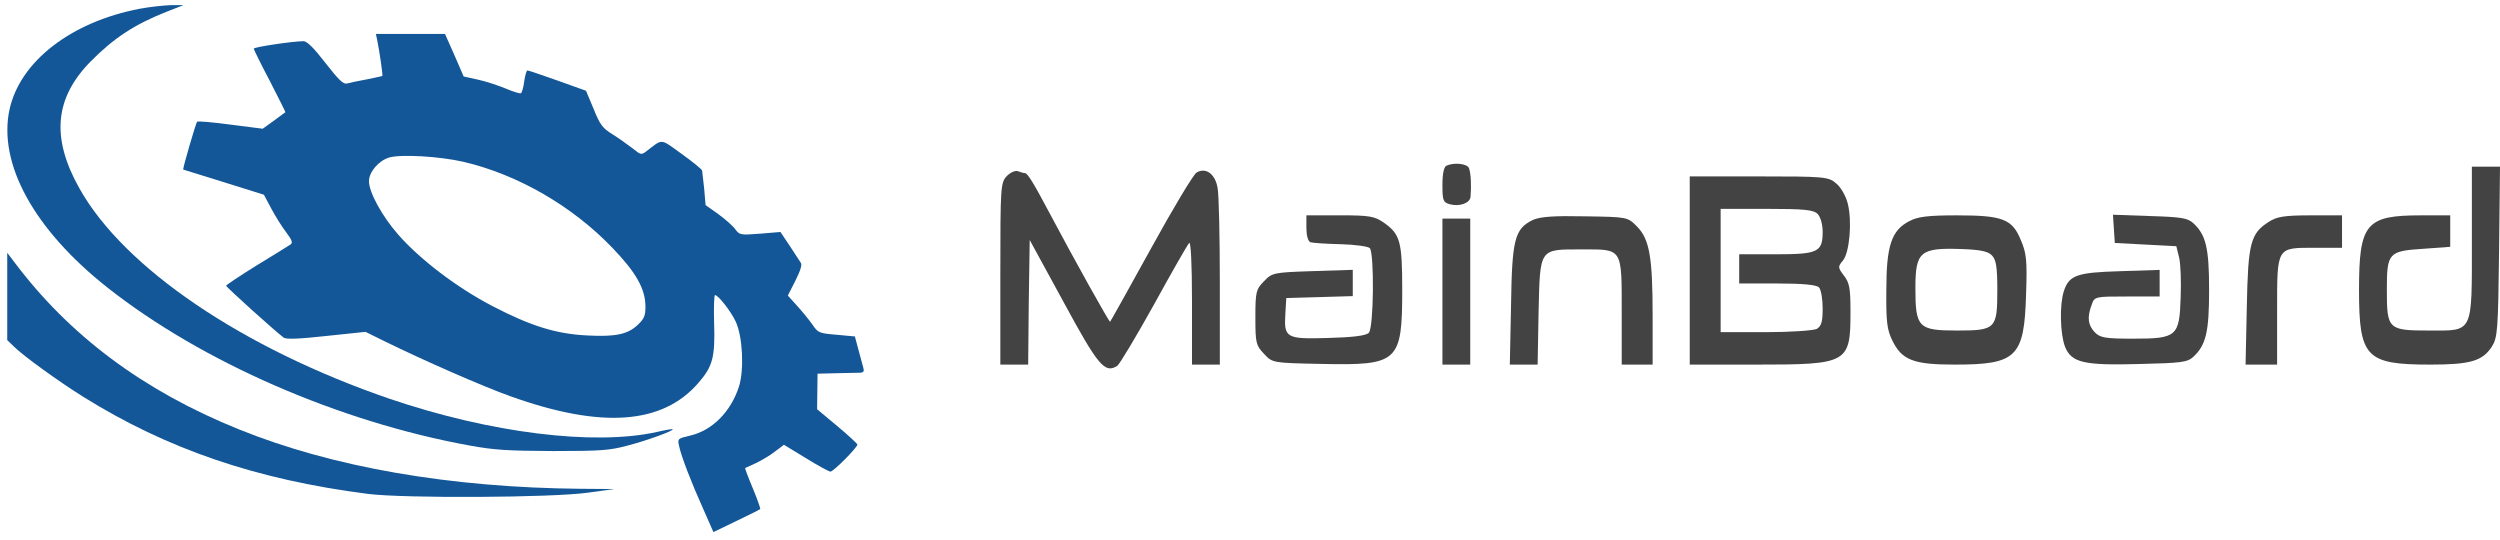 <?xml version="1.0" encoding="UTF-8"?> <svg xmlns="http://www.w3.org/2000/svg" width="264" height="57" viewBox="0 0 264 57" fill="none"><path d="M14.754 0.925C7.528 2.304 2.127 6.466 1.008 11.548C-0.233 17.268 3.587 24.24 11.348 30.368C21.275 38.208 35.8 44.541 49.571 47.044C52.223 47.529 53.61 47.605 58.428 47.631C63.488 47.631 64.388 47.554 66.213 47.069C68.281 46.533 71.177 45.486 71.031 45.333C70.982 45.282 70.252 45.409 69.376 45.614C62.734 47.095 51.737 45.716 41.153 42.115C25.654 36.803 13.124 28.326 8.404 19.924C5.387 14.587 5.752 10.373 9.572 6.492C11.981 4.041 14.243 2.559 17.552 1.257L19.377 0.542H18.039C17.309 0.568 15.825 0.721 14.754 0.925Z" fill="#135798"></path><path d="M39.814 4.145C40.082 5.422 40.447 7.975 40.374 8.026C40.325 8.052 39.595 8.205 38.719 8.384C37.844 8.537 36.919 8.741 36.651 8.818C36.262 8.92 35.8 8.486 34.364 6.647C33.148 5.064 32.418 4.349 32.053 4.349C30.982 4.349 26.797 4.962 26.797 5.141C26.797 5.217 27.552 6.775 28.501 8.562C29.425 10.376 30.179 11.857 30.131 11.857C30.107 11.882 29.547 12.265 28.914 12.75L27.746 13.593L24.34 13.159C22.467 12.904 20.885 12.776 20.812 12.853C20.691 12.98 19.255 17.858 19.352 17.909C19.352 17.909 21.299 18.522 23.635 19.237L27.868 20.564L28.671 22.071C29.109 22.888 29.814 24.012 30.252 24.574C30.861 25.391 30.934 25.646 30.666 25.825C30.471 25.953 28.89 26.949 27.114 28.021C25.338 29.119 23.902 30.09 23.878 30.166C23.878 30.319 28.987 34.916 29.96 35.656C30.228 35.835 31.493 35.81 34.462 35.478L38.598 35.044L40.666 36.065C44.729 38.057 51.055 40.84 53.95 41.862C63.512 45.283 69.936 44.824 73.731 40.457C75.264 38.695 75.531 37.75 75.41 34.048C75.361 32.464 75.41 31.162 75.507 31.162C75.848 31.162 77.186 32.873 77.697 33.971C78.427 35.554 78.597 39.027 78.037 40.815C77.186 43.471 75.215 45.462 72.879 45.999C71.566 46.305 71.541 46.331 71.712 47.097C71.931 48.169 73.001 50.953 74.291 53.813L75.337 56.188L77.77 55.013C79.108 54.374 80.227 53.813 80.276 53.762C80.325 53.711 79.984 52.74 79.497 51.565C79.011 50.416 78.646 49.446 78.694 49.42C78.719 49.42 79.23 49.165 79.814 48.91C80.398 48.629 81.322 48.093 81.833 47.684L82.782 46.969L85.093 48.373C86.359 49.165 87.551 49.803 87.697 49.803C88.013 49.803 90.543 47.25 90.543 46.943C90.543 46.867 89.594 45.973 88.427 45.003L86.285 43.215L86.31 41.351L86.334 39.461L88.378 39.41C89.497 39.385 90.616 39.359 90.86 39.359C91.176 39.334 91.273 39.206 91.176 38.874C91.103 38.644 90.884 37.776 90.665 36.984L90.276 35.529L88.354 35.35C86.48 35.197 86.383 35.146 85.775 34.252C85.41 33.741 84.68 32.847 84.144 32.26L83.196 31.213L83.999 29.63C84.534 28.557 84.728 27.945 84.558 27.74C84.436 27.561 83.901 26.744 83.39 25.953L82.417 24.497L80.276 24.676C78.183 24.829 78.111 24.829 77.648 24.216C77.405 23.859 76.578 23.144 75.848 22.607L74.51 21.663L74.364 19.952C74.266 19.032 74.169 18.139 74.145 18.011C74.096 17.858 73.123 17.066 71.979 16.249C69.668 14.589 70.033 14.615 68.232 15.993C67.721 16.377 67.648 16.351 66.797 15.662C66.286 15.278 65.337 14.589 64.68 14.181C63.609 13.517 63.366 13.184 62.685 11.499L61.882 9.584L58.889 8.511C57.235 7.924 55.799 7.439 55.702 7.439C55.605 7.413 55.459 7.924 55.361 8.562C55.288 9.201 55.118 9.763 55.021 9.839C54.923 9.916 54.194 9.686 53.415 9.354C52.612 9.022 51.298 8.588 50.471 8.409L48.963 8.077L47.989 5.83L46.992 3.583H43.342H39.693L39.814 4.145ZM48.963 17.092C54.705 18.445 60.447 21.765 64.68 26.183C67.186 28.787 68.159 30.524 68.159 32.388C68.159 33.307 68.038 33.639 67.405 34.252C66.335 35.299 65.045 35.58 62.077 35.427C58.743 35.273 56.043 34.431 51.98 32.311C48.257 30.37 44.388 27.434 42.053 24.778C40.35 22.837 38.963 20.309 38.963 19.134C38.963 18.164 39.985 16.964 41.104 16.632C42.345 16.274 46.408 16.504 48.963 17.092Z" fill="#135798"></path><path d="M0.764 31.316V35.913L1.445 36.577C2.54 37.649 6.165 40.254 8.768 41.888C17.649 47.429 27.065 50.647 38.841 52.154C42.661 52.639 58.281 52.562 62.077 52.026L64.874 51.643L61.347 51.617C47.527 51.49 35.118 49.345 25.216 45.335C15.094 41.25 7.284 35.402 1.445 27.588L0.764 26.694V31.316Z" fill="#135798"></path><path d="M152.745 17.495C152.484 17.598 152.32 18.352 152.32 19.517C152.32 21.161 152.386 21.367 153.104 21.572C154.181 21.846 155.258 21.435 155.291 20.75C155.389 19.619 155.324 18.283 155.128 17.769C154.965 17.289 153.593 17.118 152.745 17.495Z" fill="#434343"></path><path d="M261.029 25.448C261.029 35.35 261.225 34.904 256.491 34.904C252.182 34.904 252.051 34.767 252.051 30.621C252.051 26.681 252.215 26.51 255.936 26.27L258.744 26.064V24.42V22.741H255.642C249.831 22.741 249.113 23.598 249.113 30.621C249.113 37.748 249.831 38.502 256.654 38.502C260.866 38.502 262.171 38.125 263.151 36.583C263.738 35.658 263.804 34.836 263.902 26.578L264 17.601H262.531H261.029V25.448Z" fill="#434343"></path><path d="M106.321 18.593C105.668 19.278 105.636 19.655 105.636 28.906V38.5H107.105H108.574L108.639 31.921L108.737 25.343L112.328 31.921C115.984 38.671 116.67 39.459 117.976 38.637C118.237 38.466 119.967 35.553 121.861 32.161C123.721 28.769 125.386 25.857 125.582 25.651C125.745 25.48 125.876 27.844 125.876 31.921V38.5H127.345H128.814V29.831C128.814 25.103 128.716 20.615 128.585 19.895C128.357 18.387 127.345 17.634 126.366 18.216C126.039 18.387 123.885 21.985 121.567 26.2C119.249 30.414 117.29 33.909 117.225 33.977C117.16 34.08 113.503 27.536 110.794 22.43C109.161 19.347 108.509 18.285 108.247 18.285C108.084 18.285 107.758 18.182 107.497 18.079C107.203 17.976 106.68 18.216 106.321 18.593Z" fill="#434343"></path><path d="M178.436 28.566V38.502H185.454C195.183 38.502 195.411 38.365 195.411 32.883C195.411 30.484 195.313 29.868 194.726 29.114C194.073 28.257 194.073 28.154 194.595 27.538C195.313 26.715 195.607 23.358 195.117 21.473C194.921 20.685 194.366 19.726 193.877 19.349C193.093 18.664 192.604 18.629 185.748 18.629H178.436V28.566ZM191.951 22.604C192.245 22.912 192.473 23.7 192.473 24.454C192.473 26.613 192.016 26.852 187.544 26.852H183.659V28.394V29.936H187.674C190.351 29.936 191.82 30.073 192.081 30.347C192.31 30.587 192.473 31.581 192.473 32.574C192.473 33.979 192.342 34.425 191.853 34.733C191.494 34.904 189.111 35.076 186.466 35.076H181.7V28.566V22.056H186.564C190.58 22.056 191.526 22.158 191.951 22.604Z" fill="#434343"></path><path d="M137.955 24.074C137.955 24.827 138.118 25.478 138.379 25.581C138.575 25.65 140.012 25.753 141.546 25.787C143.08 25.821 144.484 26.027 144.647 26.198C145.137 26.712 145.072 34.592 144.549 35.141C144.255 35.449 142.884 35.62 140.273 35.689C135.8 35.826 135.572 35.689 135.735 33.119L135.833 31.474L139.359 31.372L142.852 31.269V29.864V28.494L138.608 28.631C134.494 28.768 134.331 28.802 133.482 29.693C132.634 30.549 132.568 30.823 132.568 33.53C132.568 36.237 132.634 36.477 133.482 37.368C134.364 38.327 134.397 38.327 139.554 38.43C147.683 38.601 148.075 38.258 148.075 30.549C148.075 25.478 147.846 24.725 146.149 23.525C145.169 22.84 144.647 22.737 141.513 22.737H137.955V24.074Z" fill="#434343"></path><path d="M161.884 23.221C159.958 24.146 159.664 25.242 159.566 32.232L159.436 38.502H160.905H162.374L162.472 33.02C162.635 26.133 162.504 26.338 167.042 26.338C171.384 26.338 171.253 26.099 171.253 33.088V38.502H172.885H174.518V33.362C174.518 27.161 174.191 25.242 172.853 23.906C171.873 22.912 171.841 22.912 167.401 22.844C164.104 22.775 162.667 22.878 161.884 23.221Z" fill="#434343"></path><path d="M201.613 23.358C199.752 24.317 199.197 25.927 199.197 30.621C199.164 33.911 199.262 34.801 199.817 35.932C200.829 38.022 202.037 38.502 206.412 38.502C212.973 38.502 213.757 37.714 213.953 31.101C214.083 27.469 213.985 26.715 213.398 25.345C212.484 23.118 211.472 22.741 206.608 22.741C203.604 22.741 202.494 22.878 201.613 23.358ZM210.362 26.989C210.786 27.435 210.917 28.189 210.917 30.621C210.917 34.733 210.753 34.904 206.64 34.904C202.592 34.904 202.266 34.596 202.266 30.45C202.266 26.544 202.755 26.133 207.26 26.304C209.121 26.373 209.97 26.544 210.362 26.989Z" fill="#434343"></path><path d="M223.226 24.183L223.324 25.657L226.556 25.828L229.82 25.999L230.114 27.198C230.277 27.849 230.343 29.768 230.277 31.413C230.147 35.524 229.886 35.764 225.25 35.764C222.279 35.764 221.757 35.661 221.202 35.079C220.484 34.325 220.386 33.503 220.876 32.201C221.169 31.31 221.235 31.31 224.63 31.31H228.058V29.905V28.5L223.912 28.637C219.309 28.774 218.492 29.049 217.937 30.762C217.48 32.201 217.546 35.25 218.068 36.621C218.754 38.3 220.027 38.608 226.001 38.437C230.375 38.334 230.996 38.265 231.649 37.649C232.954 36.415 233.281 35.045 233.281 30.625C233.281 26.205 232.954 24.834 231.649 23.601C231.028 23.018 230.375 22.916 227.013 22.813L223.128 22.676L223.226 24.183Z" fill="#434343"></path><path d="M239.581 23.426C237.655 24.66 237.394 25.653 237.263 32.403L237.133 38.502H238.798H240.463V32.917C240.463 25.996 240.365 26.167 244.478 26.167H247.318V24.454V22.741H243.988C241.213 22.741 240.43 22.878 239.581 23.426Z" fill="#434343"></path><path d="M152.32 30.793V38.502H153.789H155.258V30.793V23.084H153.789H152.32V30.793Z" fill="#434343"></path></svg> 